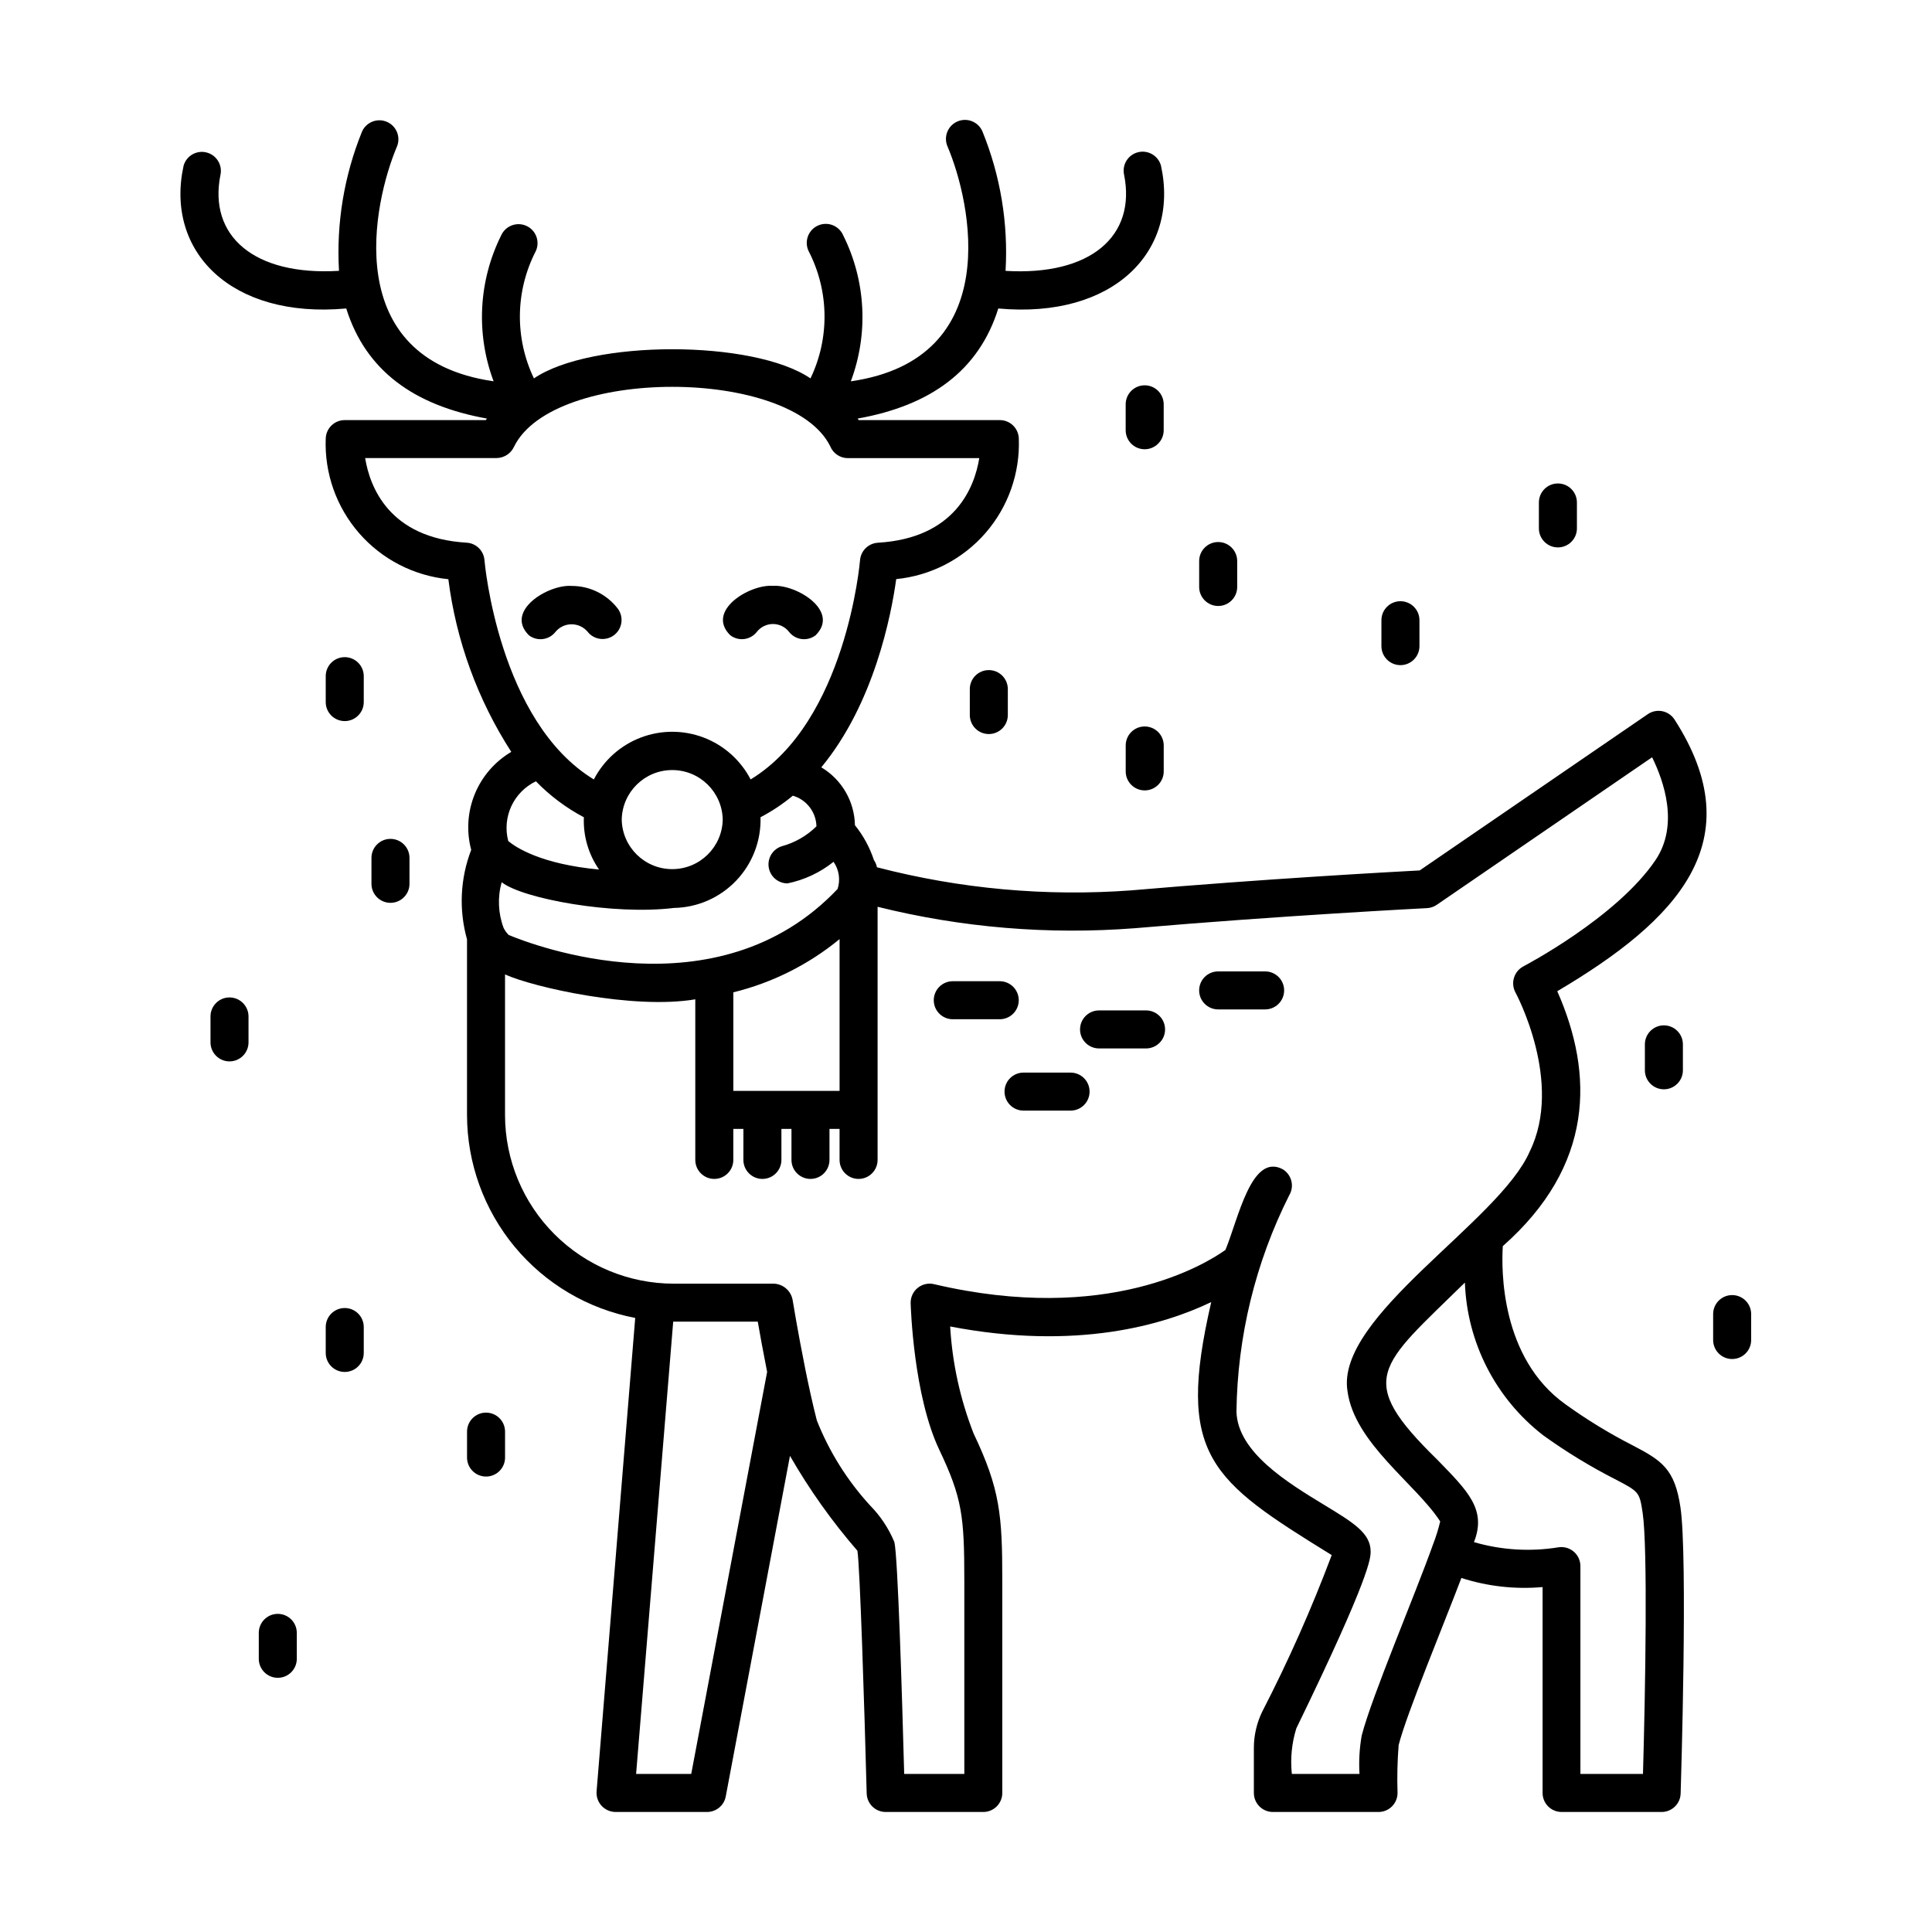 <?xml version="1.0" encoding="UTF-8"?>
<!-- Uploaded to: SVG Repo, www.svgrepo.com, Generator: SVG Repo Mixer Tools -->
<svg fill="#000000" width="800px" height="800px" version="1.1" viewBox="144 144 512 512" xmlns="http://www.w3.org/2000/svg">
 <g>
  <path d="m344.58 311.44c1.027-1.305 2.598-2.07 4.258-2.07 1.664 0 3.231 0.766 4.258 2.07 1.699 2.195 4.852 2.606 7.055 0.914 6.508-6.473-5.148-13.527-11.32-13.098-6.168-0.457-17.84 6.609-11.324 13.074l-0.004-0.004c1.055 0.824 2.394 1.191 3.723 1.027 1.328-0.168 2.535-0.855 3.356-1.914z"/>
  <path d="m299.74 311.44c1.711 2.156 4.84 2.535 7.019 0.855 2.18-1.684 2.606-4.805 0.953-7.012-2.914-3.801-7.441-6.023-12.23-6.004-6.168-0.457-17.836 6.613-11.32 13.074 2.199 1.691 5.352 1.285 7.051-0.906 1.055-1.27 2.613-2.004 4.262-2.004 1.648 0 3.211 0.73 4.266 1.996z"/>
  <path d="m580.64 333.29-60.402 41.383c-7.32 0.387-41.645 2.273-76.332 5.273v0.004c-22.688 1.684-45.496-0.383-67.512-6.117-0.125-0.676-0.395-1.32-0.789-1.883-1.109-3.367-2.816-6.508-5.039-9.266-0.121-6.309-3.492-12.109-8.914-15.336 13.984-16.887 18.539-40.34 19.852-49.879 9.141-0.902 17.594-5.262 23.633-12.184 6.039-6.926 9.207-15.891 8.859-25.074-0.086-2.719-2.316-4.883-5.039-4.879h-37.383c-0.086-0.125-0.203-0.273-0.297-0.402 19.367-3.461 32.133-12.727 37.281-29.176 30.562 2.797 48.09-15.164 43.109-37.867-0.727-2.621-3.406-4.191-6.047-3.547-2.644 0.645-4.297 3.273-3.734 5.934 3.301 16.289-8.898 26.863-31.402 25.512 0.734-12.621-1.363-25.25-6.133-36.965-1.102-2.555-4.066-3.734-6.621-2.633-2.555 1.102-3.734 4.062-2.633 6.621 6.277 14.715 15.41 56.312-25.617 62.246h-0.004c4.727-12.613 3.996-26.625-2.016-38.68-0.531-1.242-1.543-2.215-2.805-2.707-1.262-0.488-2.664-0.449-3.898 0.109-1.23 0.555-2.188 1.586-2.652 2.856-0.465 1.27-0.402 2.672 0.176 3.894 5.453 10.551 5.641 23.047 0.504 33.754-15.113-10.309-58.176-10.297-73.289 0-5.133-10.707-4.949-23.203 0.504-33.754 1.152-2.535 0.027-5.523-2.508-6.672-2.535-1.148-5.519-0.023-6.672 2.512-6.008 12.055-6.738 26.066-2.012 38.68-41.066-5.93-31.836-47.582-25.605-62.223 1.039-2.543-0.148-5.449-2.672-6.535-2.523-1.086-5.453 0.051-6.582 2.555-4.758 11.703-6.844 24.316-6.113 36.93-22.539 1.367-34.703-9.273-31.398-25.512l0.004-0.004c0.516-2.644-1.141-5.231-3.762-5.863-2.621-0.637-5.273 0.906-6.023 3.496-4.988 22.738 12.594 40.656 43.102 37.859 5.152 16.449 17.922 25.695 37.281 29.176l-0.297 0.402h-37.383v0.004c-2.723-0.004-4.953 2.16-5.039 4.879-0.355 9.188 2.812 18.16 8.852 25.09 6.039 6.93 14.496 11.289 23.645 12.195 2.066 16.309 7.766 31.945 16.676 45.758-4.363 2.578-7.762 6.512-9.68 11.199-1.918 4.691-2.25 9.879-0.941 14.773-2.918 7.578-3.305 15.895-1.109 23.711v46.586c0.031 12.742 4.496 25.074 12.629 34.883s19.43 16.477 31.945 18.859l-10.238 125.48c-0.102 1.402 0.379 2.785 1.336 3.82 0.957 1.031 2.297 1.621 3.703 1.629h24.242c2.422-0.004 4.496-1.727 4.949-4.102l17.02-90.277c5.133 8.934 11.117 17.352 17.867 25.141 0.66 3.668 1.863 41.406 2.465 64.332v-0.004c0.07 2.734 2.305 4.91 5.039 4.91h25.859c1.336 0 2.617-0.531 3.562-1.477s1.477-2.227 1.477-3.562v-56.246c0-17.418-0.59-24.285-7.602-39.012-3.551-9.07-5.648-18.645-6.215-28.367 33.543 6.438 56.594-0.418 69.188-6.465-9.426 40.809-0.227 47.176 31.926 67.051h0.004c-5.332 14.191-11.488 28.059-18.438 41.531-1.441 2.984-2.195 6.258-2.195 9.57v11.938c0 1.336 0.531 2.617 1.477 3.562 0.945 0.945 2.227 1.477 3.562 1.477h28c1.336 0 2.617-0.531 3.562-1.477 0.945-0.945 1.477-2.227 1.477-3.562-0.141-4.238-0.043-8.477 0.293-12.703 2.144-8.398 12.238-32.656 16.625-44.273 6.938 2.234 14.258 3.055 21.52 2.41v54.566c0 1.336 0.527 2.617 1.473 3.562 0.945 0.945 2.227 1.477 3.562 1.477h26.512c2.723 0 4.953-2.164 5.039-4.883 0.082-2.555 1.93-62.664-0.055-75.895-1.512-10.168-4.973-12.359-12.594-16.348h-0.004c-6.231-3.18-12.211-6.832-17.883-10.922-17.164-12.262-16.984-35.625-16.594-41.91 24.184-21.332 24.184-45.508 14.434-67.551 31.738-18.762 51.941-39.707 31-72.117h-0.004c-0.762-1.109-1.934-1.871-3.258-2.109-1.324-0.238-2.688 0.059-3.789 0.832zm-242.3 99.805v-26.117c10.324-2.531 19.945-7.352 28.156-14.105v40.223zm-60.891-43.211c-1.441-3.875-1.617-8.109-0.504-12.09 5.543 4.394 29.684 8.793 45.66 6.82 6.242-0.109 12.18-2.715 16.488-7.231s6.633-10.566 6.453-16.805c3.047-1.602 5.918-3.516 8.566-5.711 3.629 1.055 6.16 4.34 6.258 8.117-2.547 2.516-5.699 4.328-9.148 5.269-2.387 0.734-3.875 3.098-3.508 5.566 0.371 2.465 2.492 4.289 4.988 4.289 4.461-0.914 8.641-2.871 12.195-5.719 1.465 2.098 1.863 4.762 1.074 7.195-31.93 33.754-81.09 14.738-87.16 12.195-0.559-0.551-1.02-1.191-1.363-1.898zm58.082-28.68c-0.141 7.289-6.09 13.125-13.383 13.125-7.293 0-13.242-5.836-13.383-13.125 0.141-7.293 6.09-13.129 13.383-13.129 7.293 0 13.242 5.836 13.383 13.129zm-67.879-73.391c-20.539-1.211-25.641-14.793-26.883-22.418l34.836-0.004c1.996-0.031 3.797-1.207 4.629-3.023 10.383-21.16 73.434-21.086 83.797-0.082v0.004c0.777 1.891 2.617 3.121 4.66 3.121h34.828c-1.238 7.637-6.344 21.211-26.875 22.418l0.004 0.004c-2.512 0.148-4.527 2.125-4.727 4.633-0.035 0.453-3.68 42.707-28.996 58.094l0.004 0.004c-2.644-5.102-7.074-9.055-12.441-11.102-5.371-2.047-11.305-2.047-16.672 0-5.371 2.047-9.797 6-12.441 11.102-25.242-15.367-28.949-57.645-28.984-58.098v-0.004c-0.191-2.516-2.215-4.504-4.738-4.648zm18.367 63.242h0.004c3.711 3.824 7.996 7.039 12.707 9.531-0.203 4.934 1.211 9.797 4.027 13.852-15.387-1.426-22.102-5.894-24.07-7.559-1.66-6.352 1.414-12.988 7.336-15.824zm41.164 263.06h-14.609l9.832-119.87h22.41c0.57 3.273 1.438 8.098 2.481 13.324zm225.74-89.773c6.055 4.363 12.43 8.262 19.078 11.652 6.363 3.32 6.484 3.387 7.316 8.918 1.375 9.164 0.727 46.809 0.09 69.203h-16.582v-55.086c0-1.461-0.637-2.852-1.738-3.805-1.105-0.957-2.574-1.387-4.019-1.18-7.492 1.227-15.164 0.758-22.453-1.363 3.441-8.691-1.727-13.602-9.652-21.781-22.129-21.609-15.48-24.688 7.25-47.004 0.562 15.887 8.148 30.703 20.711 40.445zm29.789-152.38c-10.289 15.203-34.762 28.012-35 28.137v0.004c-1.195 0.633-2.094 1.715-2.488 3.012-0.395 1.297-0.254 2.695 0.387 3.891 0.137 0.238 12.812 23.816 3.777 42.164-8.016 18.539-51.488 43.676-48.289 63.48 1.828 13.805 18.176 24.637 24.57 34.547v-0.004c-0.488 2.055-1.121 4.074-1.883 6.047-4.699 13.246-16.254 40.336-18.922 50.707-0.59 3.356-0.785 6.769-0.582 10.168h-17.93c-0.43-4.059-0.027-8.168 1.184-12.066 19.695-40.531 19.695-45.152 19.695-46.895 0-4.867-4.602-7.664-12.227-12.293-9.699-5.894-22.992-13.969-23.328-24.719v0.004c0.242-19.934 5.016-39.547 13.965-57.355 0.695-1.145 0.906-2.516 0.586-3.812-0.316-1.297-1.141-2.418-2.281-3.109-8.309-4.445-11.785 13.156-15.191 21.375-5.234 3.734-31.234 19.871-77.23 9.07h0.004c-1.523-0.359-3.125 0.008-4.336 0.996-1.215 0.984-1.898 2.481-1.859 4.043 0.031 1.008 0.754 24.5 7.598 38.875 6.047 12.715 6.625 17.578 6.625 34.684v51.203h-15.934c-0.555-20.461-1.688-57.812-2.606-61.465-1.512-3.633-3.711-6.938-6.477-9.738-6.012-6.574-10.777-14.188-14.062-22.469-1.098-4.246-2.176-9.211-3.133-13.949v-0.035c-1.895-9.418-3.285-17.914-3.305-18.043h-0.004c-0.465-2.398-2.531-4.152-4.969-4.234h-26.543c-11.848-0.012-23.207-4.723-31.582-13.102-8.379-8.379-13.09-19.738-13.102-31.586v-37.262c7.496 3.41 34.027 9.371 50.422 6.594v42.559c0 2.781 2.258 5.039 5.039 5.039s5.039-2.258 5.039-5.039v-8.211h2.672l-0.004 8.211c0 2.781 2.258 5.039 5.039 5.039s5.039-2.258 5.039-5.039v-8.211h2.664v8.211c0 2.781 2.254 5.039 5.039 5.039 2.781 0 5.035-2.258 5.035-5.039v-8.211h2.672v8.211c0 2.781 2.254 5.039 5.039 5.039 2.781 0 5.039-2.258 5.039-5.039v-67.078c22.277 5.539 45.305 7.453 68.195 5.676 38.723-3.344 77.016-5.301 77.398-5.32 0.93-0.047 1.828-0.352 2.594-0.879l57.066-39.102c3.066 6.231 7.215 17.906 0.883 27.281z"/>
  <path d="m413.98 409.07c0-1.336-0.531-2.617-1.477-3.562-0.945-0.945-2.227-1.477-3.562-1.477h-12.445c-2.781 0-5.039 2.258-5.039 5.039s2.258 5.039 5.039 5.039h12.445c1.336 0 2.617-0.531 3.562-1.477 0.945-0.945 1.477-2.227 1.477-3.562z"/>
  <path d="m427.71 428.25h-12.465c-2.781 0-5.035 2.254-5.035 5.035 0 2.785 2.254 5.039 5.035 5.039h12.465c2.785 0 5.039-2.254 5.039-5.039 0-2.781-2.254-5.035-5.039-5.035z"/>
  <path d="m447.73 411.77h-12.469c-2.781 0-5.039 2.258-5.039 5.039 0 2.785 2.258 5.039 5.039 5.039h12.449c2.781 0.004 5.043-2.246 5.047-5.027 0.008-2.781-2.246-5.043-5.027-5.051z"/>
  <path d="m479.27 401.43h-12.445c-2.781 0-5.039 2.254-5.039 5.035 0 2.785 2.258 5.039 5.039 5.039h12.445c2.781 0 5.039-2.254 5.039-5.039 0-2.781-2.258-5.035-5.039-5.035z"/>
  <path d="m471.87 299.55v-6.867c0-2.781-2.258-5.039-5.039-5.039s-5.039 2.258-5.039 5.039v6.871c0.004 2.781 2.262 5.039 5.043 5.035 2.781 0 5.035-2.258 5.035-5.039z"/>
  <path d="m401.01 326.62v6.871c0 2.781 2.254 5.039 5.035 5.039 2.785 0 5.039-2.258 5.039-5.039v-6.871c0-2.785-2.254-5.039-5.039-5.039-2.781 0-5.035 2.254-5.035 5.039z"/>
  <path d="m579.91 420.77v6.867c0 2.781 2.254 5.039 5.035 5.039 2.785 0 5.039-2.258 5.039-5.039v-6.867c0-2.781-2.254-5.039-5.039-5.039-2.781 0-5.035 2.258-5.035 5.039z"/>
  <path d="m603.04 487.21c-2.785 0-5.039 2.258-5.039 5.039v6.867c0 2.781 2.254 5.039 5.039 5.039 2.781 0 5.035-2.258 5.035-5.039v-6.867c0-1.336-0.527-2.617-1.473-3.562-0.945-0.945-2.227-1.477-3.562-1.477z"/>
  <path d="m447.36 336.52c-2.781 0-5.035 2.254-5.035 5.035v6.875c0 2.781 2.254 5.035 5.035 5.035 2.785 0 5.039-2.254 5.039-5.035v-6.875c0-1.336-0.531-2.617-1.477-3.562-0.945-0.941-2.227-1.473-3.562-1.473z"/>
  <path d="m520.17 315.23v-6.867c0-2.781-2.258-5.035-5.039-5.035s-5.039 2.254-5.039 5.035v6.867c0 2.785 2.258 5.039 5.039 5.039s5.039-2.254 5.039-5.039z"/>
  <path d="m561.9 284.03v-6.867c0-2.781-2.258-5.039-5.039-5.039s-5.039 2.258-5.039 5.039v6.867c0 2.781 2.258 5.039 5.039 5.039s5.039-2.258 5.039-5.039z"/>
  <path d="m452.39 251.15c0-2.781-2.254-5.039-5.039-5.039-2.781 0-5.035 2.258-5.035 5.039v6.867c0 2.781 2.254 5.039 5.035 5.039 2.785 0 5.039-2.258 5.039-5.039z"/>
  <path d="m235.36 318.15c-2.785 0-5.039 2.258-5.039 5.039v6.867c0 2.781 2.254 5.039 5.039 5.039 2.781 0 5.039-2.258 5.039-5.039v-6.867c0-1.336-0.531-2.617-1.477-3.562s-2.227-1.477-3.562-1.477z"/>
  <path d="m204.82 408.33c-2.781 0-5.035 2.254-5.035 5.039v6.871c0 2.781 2.254 5.039 5.035 5.039 2.785 0 5.039-2.258 5.039-5.039v-6.871c0-1.336-0.531-2.617-1.477-3.562-0.945-0.945-2.227-1.477-3.562-1.477z"/>
  <path d="m247.48 366.31c-2.781 0-5.039 2.258-5.039 5.039v6.871c0 2.785 2.258 5.039 5.039 5.039 2.785 0 5.039-2.254 5.039-5.039v-6.871c0-1.336-0.531-2.617-1.477-3.562-0.945-0.945-2.227-1.477-3.562-1.477z"/>
  <path d="m272.81 518.36c-2.785 0-5.039 2.258-5.039 5.039v6.867c0 2.781 2.254 5.035 5.039 5.035 2.781 0 5.035-2.254 5.035-5.035v-6.867c0-1.336-0.531-2.617-1.473-3.562-0.945-0.945-2.227-1.477-3.562-1.477z"/>
  <path d="m235.36 490.64c-2.785 0-5.039 2.254-5.039 5.035v6.867c0 2.785 2.254 5.039 5.039 5.039 2.781 0 5.039-2.254 5.039-5.039v-6.867c0-1.336-0.531-2.617-1.477-3.562-0.945-0.945-2.227-1.473-3.562-1.473z"/>
  <path d="m217.62 571.69c-2.785 0-5.039 2.258-5.039 5.039v6.867c0 2.781 2.254 5.039 5.039 5.039 2.781 0 5.035-2.258 5.035-5.039v-6.867c0-1.336-0.531-2.617-1.473-3.562-0.945-0.945-2.227-1.477-3.562-1.477z"/>
 </g>
</svg>